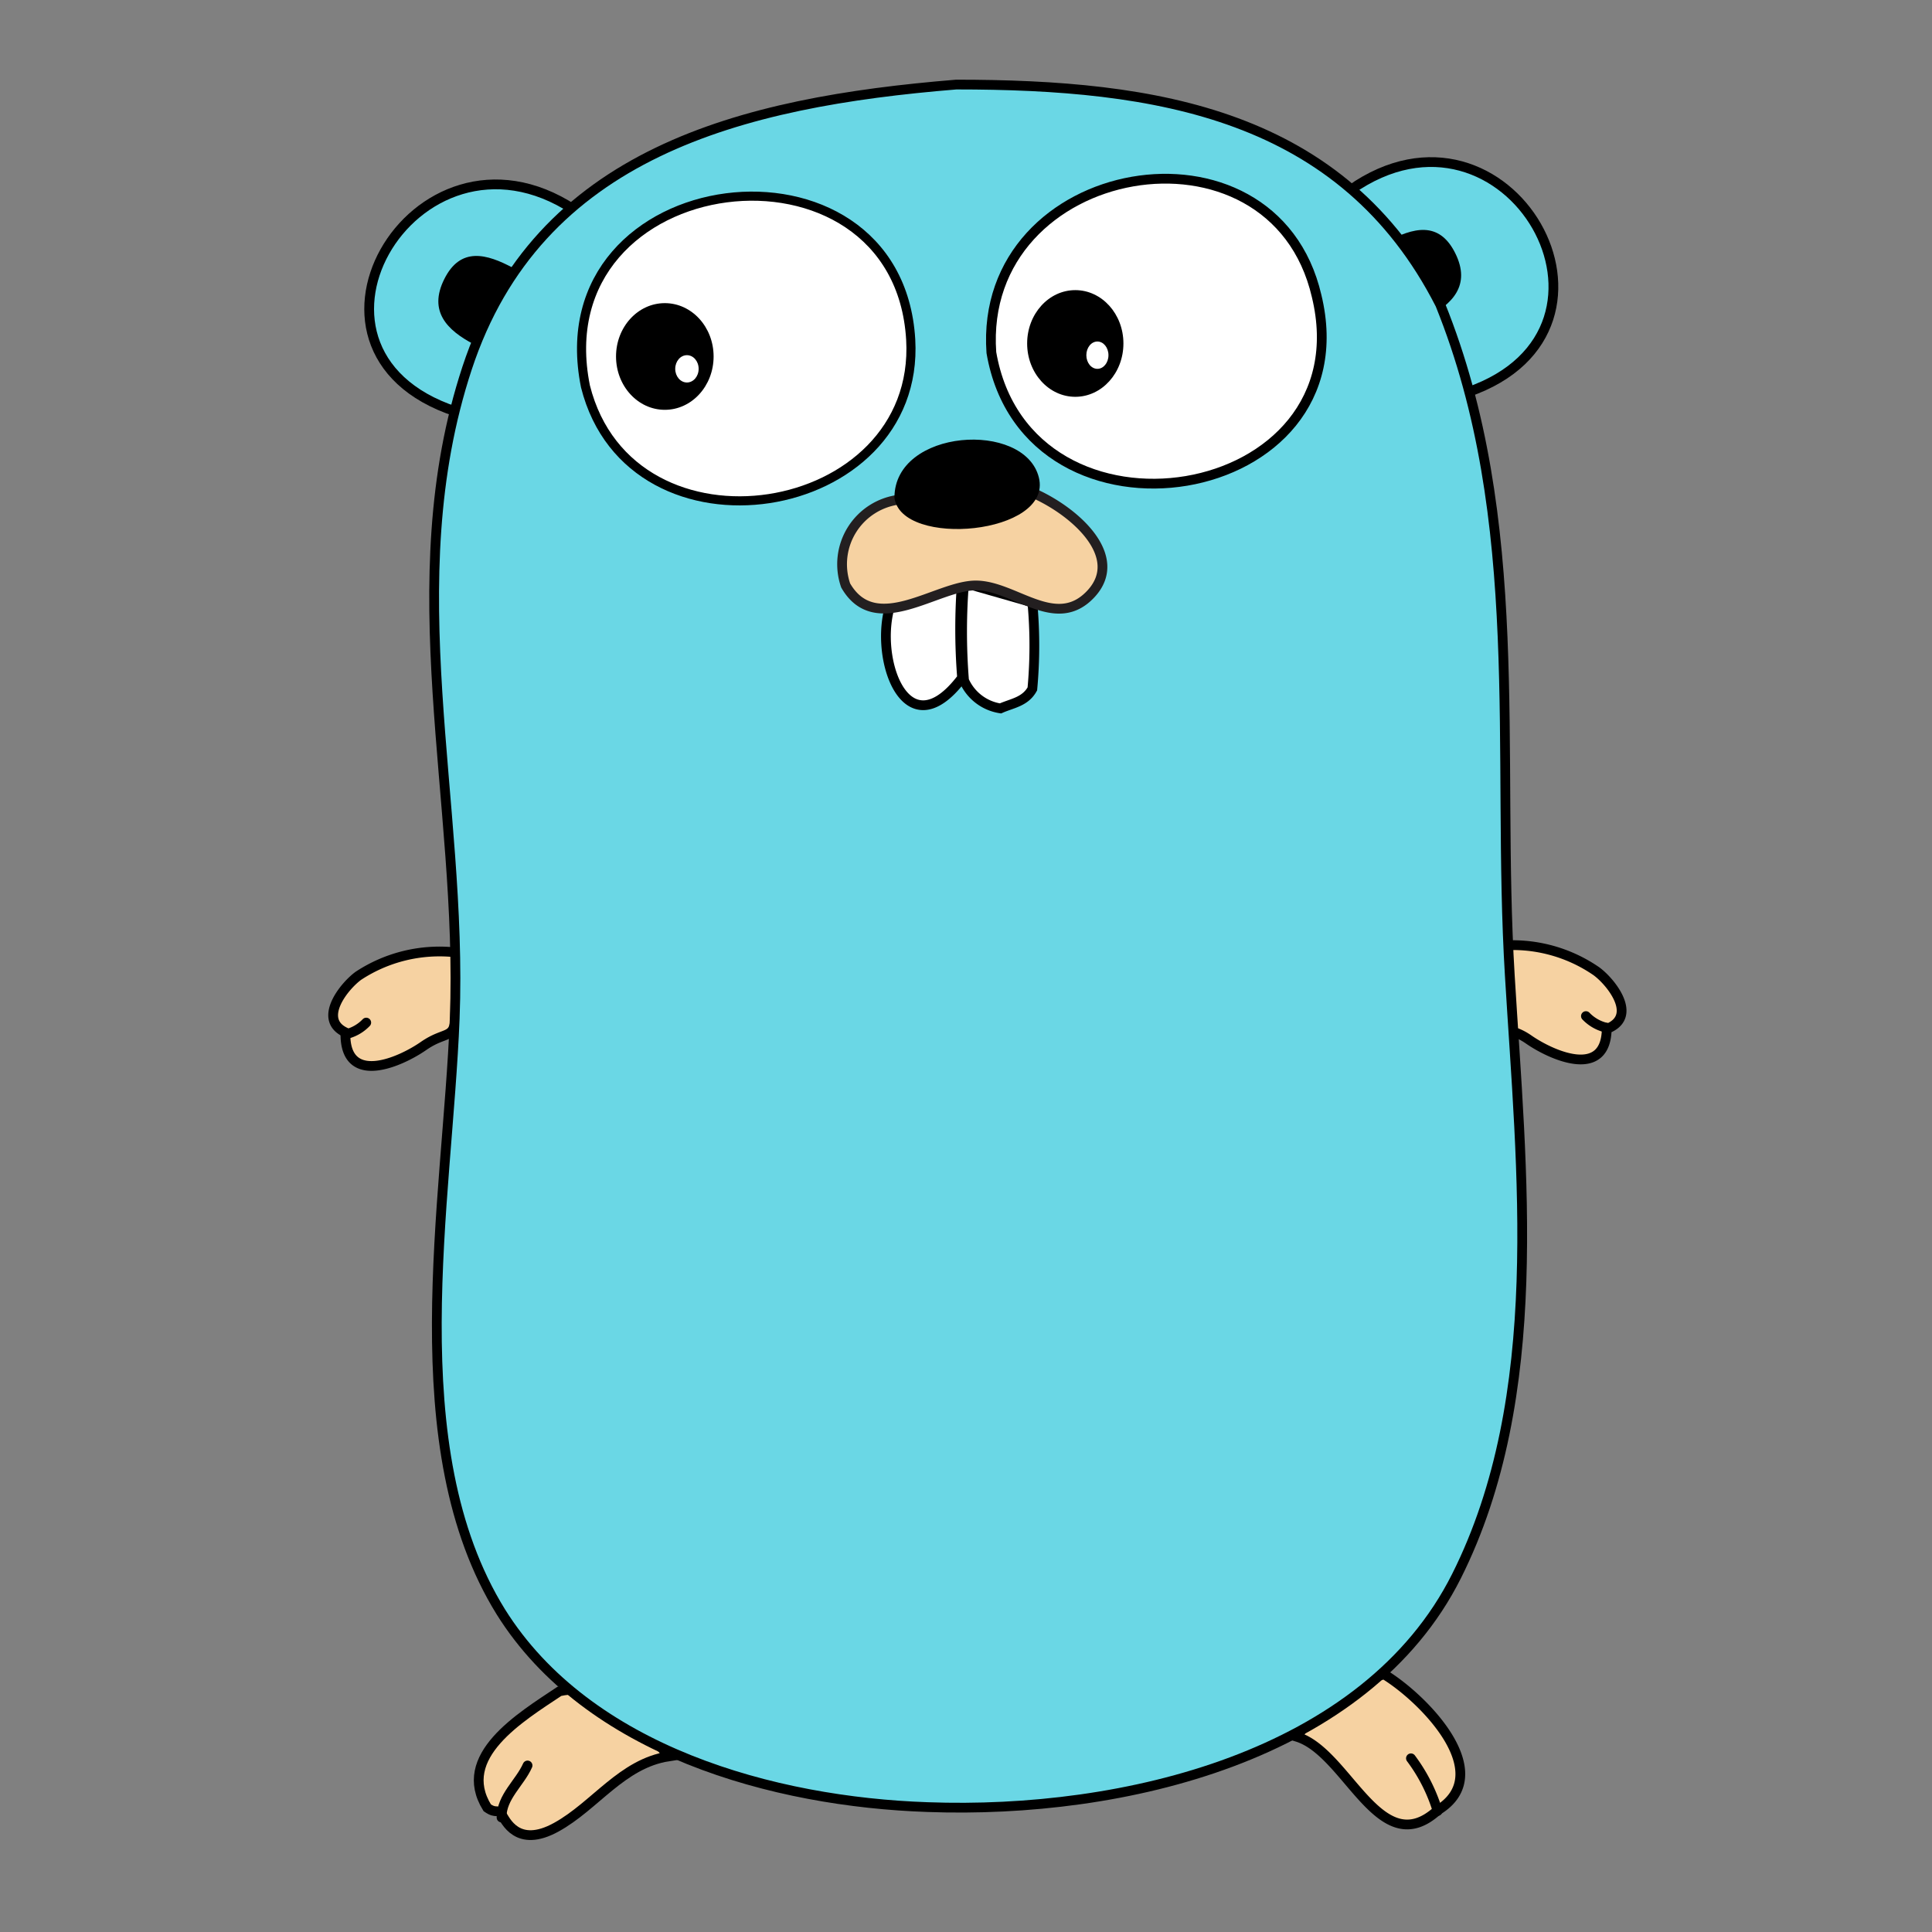 <svg id="Layer_1_copy_4" data-name="Layer 1 copy 4" xmlns="http://www.w3.org/2000/svg" viewBox="0 0 29.7 29.7"><rect x="0" y="0" width="29.7" height="29.7" fill="#808080" stroke="none"/><defs><style>.cls-1,.cls-10{fill:#f6d2a2;}.cls-1,.cls-2,.cls-3,.cls-4,.cls-6,.cls-7,.cls-8{stroke:#000;}.cls-1,.cls-10,.cls-2,.cls-3,.cls-4,.cls-6,.cls-7,.cls-8{stroke-linecap:round;}.cls-1,.cls-10,.cls-2,.cls-3,.cls-4,.cls-8{stroke-width:0.15px;}.cls-1,.cls-10,.cls-2,.cls-3,.cls-4,.cls-5,.cls-6,.cls-7,.cls-8{fill-rule:evenodd;}.cls-2{fill:#c6b198;}.cls-3{fill:#6ad7e5;}.cls-4{fill:none;}.cls-6,.cls-7,.cls-8,.cls-9{fill:#fff;}.cls-6{stroke-width:0.15px;}.cls-7{stroke-width:0.14px;}.cls-10{stroke:#231f20;}</style></defs><title>_01_languages logos [Recovered]</title><path class="cls-1" d="M5.31,15.9c0,.8.84.43,1.2.18S7,16,7,15.57a7.69,7.69,0,0,0,0-.93A2.27,2.27,0,0,0,5.51,15c-.22.16-.63.67-.2.87"/><path class="cls-2" d="M5.31,15.9a.63.63,0,0,0,.32-.18"/><path class="cls-3" d="M7.15,6.37c-3.06-.86-.79-4.76,1.67-3.15Z"/><path class="cls-3" d="M20.76,2.92c2.42-1.7,4.61,2.14,1.8,3.11Z"/><path class="cls-1" d="M21.28,25.74c.62.38,1.74,1.53.82,2.09-.89.81-1.38-.89-2.16-1.13A2.16,2.16,0,0,1,21.28,25.74Z"/><path class="cls-4" d="M22.1,27.84a2.62,2.62,0,0,0-.41-.81"/><path class="cls-1" d="M10.28,27c-.72.11-1.13.76-1.73,1.09s-.78-.11-.84-.2-.08,0-.22-.1C7,27,8,26.4,8.6,26,9.38,25.83,9.87,26.51,10.28,27Z"/><path class="cls-4" d="M7.71,27.94c0-.32.28-.53.4-.8"/><path class="cls-5" d="M7.28,5.29c-.4-.21-.7-.5-.45-1s.65-.39,1.06-.17Z"/><path class="cls-5" d="M21.92,4.89c.4-.21.7-.5.45-1s-.65-.39-1.06-.17Z"/><path class="cls-1" d="M24.7,15.8c0,.8-.84.43-1.2.18s-.44,0-.47-.51a7.68,7.68,0,0,1,0-.93,2.27,2.27,0,0,1,1.51.39c.22.16.63.67.2.87"/><path class="cls-2" d="M24.7,15.8a.63.63,0,0,1-.32-.18"/><path class="cls-3" d="M14.7,1.3c3.07,0,5.94.44,7.44,3.38C23.48,8,23,11.55,23.21,15c.18,3,.57,6.46-.82,9.23s-5.12,3.66-8.13,3.55c-2.36-.08-5.22-.86-6.56-3-1.57-2.53-.82-6.3-.71-9.12.13-3.34-.9-6.69.19-10S11.39,1.57,14.7,1.3"/><path class="cls-6" d="M15.24,5.42c.55,3.2,5.78,2.35,5-.87-.67-2.89-5.21-2.09-5,.87"/><path class="cls-7" d="M9,5.94C9.7,8.72,14.16,8,14,5.22c-.2-3.35-5.69-2.7-5,.72"/><path class="cls-8" d="M15.87,9.26a7.21,7.21,0,0,1,0,1.33c-.11.2-.31.22-.49.3a.73.73,0,0,1-.56-.43,9.41,9.41,0,0,1,0-1.5Z"/><ellipse cx="10.22" cy="5.48" rx="0.75" ry="0.82"/><ellipse class="cls-9" cx="10.56" cy="5.67" rx="0.18" ry="0.21"/><ellipse cx="16.53" cy="5.28" rx="0.74" ry="0.82"/><ellipse class="cls-9" cx="16.87" cy="5.46" rx="0.17" ry="0.21"/><path class="cls-8" d="M13.72,9.21c-.33.8.18,2.39,1.07,1.21a9.41,9.41,0,0,1,0-1.5Z"/><path class="cls-10" d="M13.83,7.68A1,1,0,0,0,13,9C13.46,9.8,14.4,9,15,9s1.23.71,1.77.13-.26-1.29-.93-1.57Z"/><path class="cls-5" d="M13.75,7.65c0-1.06,2-1.19,2.22-.31s-2.12,1.09-2.22.31Z"/></svg>